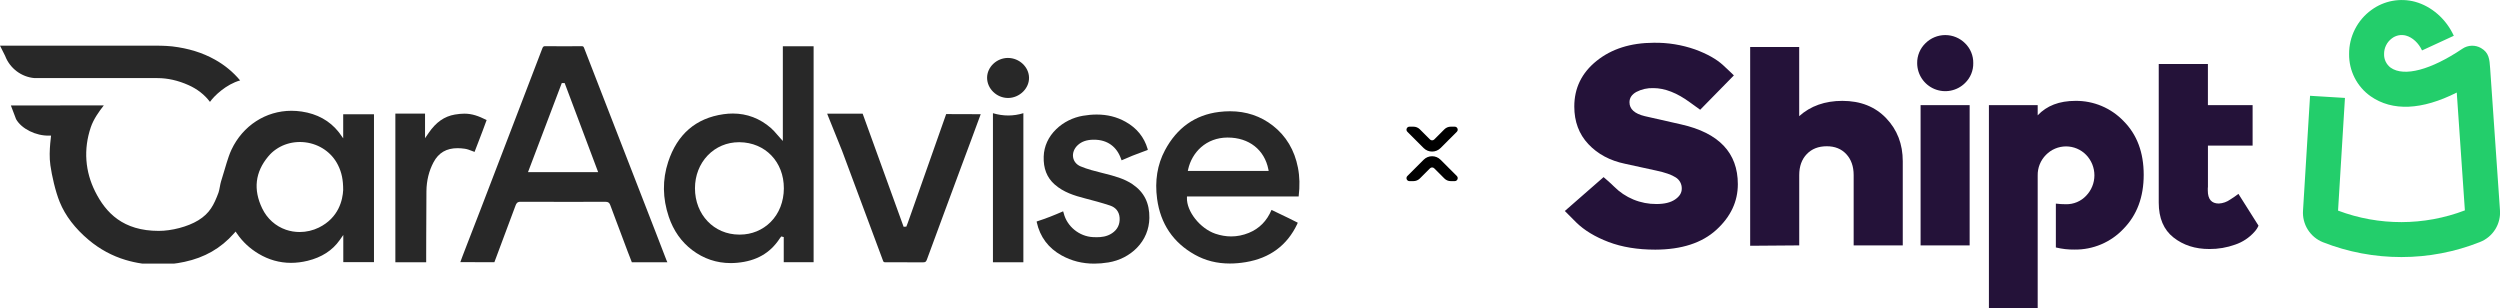 <svg xmlns="http://www.w3.org/2000/svg" width="2684" height="331" viewBox="0 0 2684 331" fill="none"><g clip-path="url(#clip0_620_5376)"><g clip-path="url(#clip1_620_5376)"><path d="M225.417 109.368C219.561 101.604 211.82 95.561 202.257 91.321C191.138 86.364 179.957 83.844 169.063 83.844H37.167C23.058 82.738 10.587 73.377 5.508 60L0 49H165.479C176.886 49 182.824 49.574 184.851 49.799C202.298 51.888 217.288 56.497 230.639 63.954C241.165 69.812 250.257 77.31 257.793 86.343C242.885 90.461 229.82 103.018 225.417 109.389V109.368Z" fill="#282828"></path><path d="M169.985 284.205C158.026 284.205 146.21 282.484 134.866 279.083C120.409 274.761 107.098 267.551 95.324 257.677C80.621 245.345 70.116 231.621 64.116 216.892C59.426 205.4 55.638 188.377 54.082 177.418C52.894 169.06 53.365 160.559 53.918 154.086L54.819 145.585H52.505C38.764 145.954 23.079 138.354 17.242 127.907L11.693 113.26H64.587L64.648 113.138H111.46C106.218 119.775 100.423 127.968 97.494 136.572C89.406 160.396 91.453 184.322 102.184 205.687C113.651 228.507 132.04 247.885 170.456 247.885C184.074 247.885 201.48 243.522 212.865 236.537C225.254 228.937 229.636 219.965 234.53 206.957C235.677 203.946 236.332 197.739 237.315 194.748C238.564 190.918 239.691 187.046 240.797 183.297C241.636 180.389 242.496 177.5 243.397 174.612C244.831 170.023 246.407 165.168 248.558 160.6C260.701 134.913 285.356 118.935 312.878 118.935C316.523 118.935 320.229 119.221 323.895 119.754C340.522 122.233 353.833 129.566 363.437 141.55C363.826 142.041 364.215 142.553 364.584 143.066L368.454 148.514V122.642H401.505V281.398H368.556V252.269L364.686 257.779C356.925 268.841 345.335 276.318 330.263 279.985C324.202 281.46 318.181 282.197 312.386 282.197C300.141 282.197 288.427 278.899 277.554 272.385C268.175 266.772 260.414 259.521 254.476 250.856L252.94 248.602L251.138 250.651C237.111 266.526 219.746 276.502 198.039 281.132C188.64 283.139 179.22 284.164 170.046 284.164L169.985 284.205ZM289.84 165.885C289.247 166.5 288.673 167.155 288.1 167.811C273.909 184.67 271.697 203.516 281.526 223.816C286.789 234.714 295.84 242.826 306.98 246.656C311.69 248.275 316.666 249.094 321.744 249.094C328.871 249.094 335.997 247.435 342.365 244.3C363.826 233.689 367.901 214.516 368.433 204.028C368.454 193.048 366.877 185.346 362.945 177.357C356.331 163.878 343.123 154.68 327.642 152.796C326.68 152.673 325.717 152.591 324.755 152.529C324.591 152.529 323.977 152.509 323.977 152.509C323.301 152.468 322.605 152.447 321.908 152.447H321.867C321.007 152.447 320.127 152.468 319.287 152.529C319.123 152.529 318.468 152.591 318.468 152.591C317.874 152.632 317.28 152.673 316.666 152.755C316.42 152.775 315.663 152.878 315.663 152.878C315.13 152.96 314.598 153.021 314.065 153.123C313.717 153.185 313.369 153.246 313.041 153.308C312.53 153.41 312.018 153.513 311.506 153.636C311.158 153.718 310.83 153.799 310.482 153.881C309.97 154.004 309.458 154.148 308.946 154.312C308.946 154.312 308.229 154.516 307.984 154.598C307.431 154.762 306.898 154.967 306.366 155.151C306.366 155.151 305.731 155.377 305.567 155.438C304.83 155.725 304.093 156.032 303.376 156.34L303.233 156.401C302.414 156.77 301.656 157.138 300.898 157.548C300.755 157.63 300.222 157.917 300.222 157.917C299.711 158.204 299.178 158.49 298.666 158.798C298.461 158.921 297.868 159.31 297.868 159.31C297.417 159.597 296.967 159.883 296.516 160.191C296.229 160.375 295.963 160.58 295.697 160.764C295.267 161.072 294.857 161.399 294.427 161.707C294.161 161.911 293.895 162.116 293.629 162.342C293.219 162.69 292.81 163.038 292.4 163.386C292.4 163.386 291.847 163.857 291.663 164.042C291.233 164.431 290.823 164.861 290.414 165.271C290.414 165.271 289.943 165.722 289.82 165.865L289.84 165.885Z" fill="#282828"></path><path d="M424.459 281.583V121.946H456.323V148.371L460.213 142.697C468.118 131.164 477.107 124.896 488.452 122.97C492.199 122.335 495.496 122.028 498.527 122.028C506.984 122.028 513.721 124.548 522.445 128.87C520.602 134.237 516.158 145.729 512.923 154.148C511.448 157.999 510.22 161.174 509.483 163.1C508.602 162.772 507.721 162.444 506.861 162.096C504.22 161.072 501.742 160.088 499.1 159.699C496.315 159.29 493.674 159.085 491.237 159.085C479.278 159.085 470.862 164.021 465.456 174.161C460.5 183.482 457.94 193.929 457.818 205.237C457.654 222.013 457.613 239.036 457.592 255.526V255.772C457.592 262.614 457.592 269.456 457.551 276.298V281.562H424.459V281.583Z" fill="#282828"></path><path d="M1082.2 61.511V60.84L1082.18 61.511H1082.2Z" fill="#282828"></path><path d="M703.14 247.291C679.263 185.427 651.434 114.653 627.066 51.438C626.451 49.819 625.919 49.594 624.301 49.594H624.219C615.926 49.655 611.871 49.676 605.032 49.676C597.312 49.676 592.315 49.635 585.455 49.574H585.373C583.592 49.574 582.998 50.024 582.24 51.95C560.944 107.074 537.169 170.146 516.159 224.328L501.661 261.753C499.92 266.26 498.18 270.787 496.419 275.396L494.207 281.418C494.698 281.439 530.145 281.521 530.76 281.521C531.026 280.906 540.527 255.341 544.705 244.157C547.654 236.291 550.582 228.445 553.51 220.579C554.247 218.572 555.271 216.625 558.691 216.625C573.455 216.666 588.732 216.707 605.441 216.707C620.39 216.707 635.339 216.707 650.267 216.666C652.868 216.666 654.26 217.65 655.141 220.067C657.229 225.864 659.461 231.723 661.611 237.397C662.553 239.876 663.495 242.354 664.417 244.833C667.57 253.231 670.724 261.63 673.857 269.988L678.362 281.582H716.491C716.369 281.254 715.57 279.534 715.468 279.226L703.14 247.27V247.291ZM640.212 184.792H566.862L567.558 182.969L602.82 89.99L603.127 89.191H606.22L606.486 89.887L628.438 148.248L641.482 182.949L642.158 184.772H640.212V184.792Z" fill="#282828"></path><path d="M834.688 144.888C832.353 142.164 830.142 139.603 827.623 137.411C815.726 127.107 801.965 121.884 786.75 121.884C783.514 121.884 780.156 122.13 776.798 122.601C747.105 126.821 727.099 144.069 717.331 173.853C711.044 193.027 711.29 212.856 718.027 232.808C723.044 247.659 731.501 259.663 743.132 268.472C755.399 277.751 769.282 282.442 784.456 282.442C786.75 282.442 789.084 282.34 791.439 282.114C811.835 280.291 826.702 271.852 836.899 256.345C837.186 255.894 837.514 255.484 837.821 255.075C837.944 254.911 838.087 254.727 838.21 254.563L838.742 253.846L839.603 254.051L839.992 254.153L840.381 254.255L841.425 254.501V281.479H873.493V49.696H840.463V151.341L838.128 148.78C836.94 147.469 835.814 146.158 834.708 144.888H834.688ZM841.548 202.286C841.486 216.42 836.469 229.223 827.398 238.318C818.695 247.045 806.982 251.859 794.429 251.859C794.142 251.859 793.835 251.859 793.548 251.859C766.518 251.818 746.102 230.432 746.122 202.102C746.122 188.602 750.955 176.107 759.719 166.929C768.504 157.732 780.463 152.672 793.405 152.672H793.896C821.623 152.959 841.65 173.812 841.548 202.265V202.286Z" fill="#282828"></path><path d="M1274.38 210.93H1394.24C1395.59 199.664 1395.34 189.524 1393.46 179.958C1389.79 161.132 1380.74 145.994 1366.61 134.932C1353.47 124.649 1337.97 119.446 1320.54 119.446C1316.73 119.446 1312.78 119.692 1308.79 120.184C1283.13 123.338 1263.59 137.165 1250.71 161.296C1242.5 176.68 1239.65 194.235 1242.27 213.511C1245.9 240.285 1259.52 260.462 1282.78 273.449C1294.18 279.82 1306.49 282.913 1320.42 282.913C1325.84 282.913 1331.58 282.422 1337.45 281.438C1363.32 277.157 1381.89 263.391 1392.7 240.531C1392.91 240.1 1393.07 239.588 1393.26 239.076C1385.86 235.287 1380.74 232.849 1374.35 229.797C1371.59 228.465 1368.6 227.052 1365.1 225.352C1360.16 237.171 1351.97 245.467 1340.71 250.035C1334.53 252.555 1328.16 253.825 1321.77 253.825C1316.18 253.825 1310.48 252.842 1304.85 250.937C1288.33 245.303 1273.77 226.867 1274.3 212.262L1274.34 210.971L1274.38 210.93ZM1275.59 181.822C1277.64 172.563 1282.55 164.143 1289.41 158.101C1297.03 151.402 1306.72 147.776 1317.47 147.674C1317.69 147.674 1317.92 147.674 1318.14 147.674C1340.91 147.674 1357.6 160.784 1361.72 181.863L1362.03 183.481H1275.24L1275.61 181.842L1275.59 181.822Z" fill="#282828"></path><path d="M1216.08 197.923C1206.79 191.614 1195.75 188.828 1186 186.349L1183.22 185.653C1175.5 183.727 1167.53 181.72 1160.1 178.606C1155.78 176.803 1152.87 173.321 1152.11 169.06C1151.29 164.41 1153.14 159.453 1157.07 155.827C1161.14 152.058 1166.32 150.194 1173.35 149.989C1173.78 149.989 1174.19 149.989 1174.62 149.989C1188.81 149.989 1199.13 157.425 1203.67 170.924C1203.8 171.293 1203.98 171.682 1204.17 172.113C1213.81 167.811 1218.15 166.192 1226.53 163.099C1228.25 162.464 1230.13 161.768 1232.26 160.969C1232.2 160.539 1232.14 160.17 1232.06 159.842C1228.35 147.203 1220.38 137.412 1208.4 130.734C1199.03 125.51 1188.89 122.97 1177.42 122.97C1172.75 122.97 1167.78 123.4 1162.64 124.281C1151.82 126.104 1141.63 131.225 1133.91 138.723C1125.51 146.875 1120.88 156.995 1120.51 167.995C1120.08 180.818 1123.93 190.651 1132.27 198.026C1141.85 206.506 1153.63 210.071 1164.87 212.979C1173.08 215.11 1182.62 217.629 1191.76 220.661C1197.96 222.71 1201.59 227.38 1202.02 233.812C1202.47 240.92 1199.72 246.513 1193.84 250.425C1188.21 254.194 1182.09 254.666 1177.4 254.666C1176.21 254.666 1174.94 254.625 1173.43 254.563C1158.66 253.846 1145.46 243.03 1142 228.855C1141.83 228.22 1141.63 227.585 1141.38 226.868C1131.24 231.272 1123.44 234.427 1112.96 237.786C1112.96 238.093 1113 238.36 1113.06 238.585C1116.54 254.379 1125.53 266.362 1139.76 274.228C1150.49 280.148 1161.94 283.037 1174.76 283.037C1179.63 283.037 1184.75 282.607 1189.99 281.746C1201.79 279.821 1212.66 274.228 1220.63 266.034C1229.17 257.247 1233.78 246.164 1233.96 234.017C1234.21 218.1 1228.35 206.301 1216.08 197.985V197.923Z" fill="#282828"></path><path d="M1015.81 122.459C1015.65 122.848 990.81 193.397 979.465 225.517L974.633 239.18C974.346 239.958 974.039 240.737 973.752 241.474C973.609 241.823 973.486 242.15 973.343 242.499L973.015 243.338L972.114 243.379H971.602L971.11 243.42L970.107 243.461L969.779 242.519L926.162 122.069H888.094C888.197 122.459 888.32 122.807 888.442 123.135L904.087 161.974C918.503 200.382 933.391 240.819 948.012 279.903C948.524 281.296 948.995 281.583 950.612 281.583H950.694C957.063 281.542 985.076 281.522 990.892 281.624H991.097C993.451 281.624 994.23 281.051 995.11 278.695C1007.21 246.042 1019.58 212.161 1031.56 180.082L1042.62 150.42C1044.85 144.418 1048.13 135.487 1050.38 129.403L1052.9 122.602C1052.51 122.582 1016.2 122.479 1015.83 122.479L1015.81 122.459Z" fill="#282828"></path><path d="M1098.69 121.515C1093.4 123.154 1087.85 123.994 1082.45 123.994C1077.04 123.994 1071.65 123.175 1066.02 121.536V281.582H1098.69V121.515Z" fill="#282828"></path><path d="M1082.16 62.192C1070.02 62.212 1059.76 71.963 1059.74 83.475C1059.74 95.192 1070 105.127 1082.14 105.189H1082.22C1088.24 105.189 1094.18 102.669 1098.52 98.285C1102.62 94.127 1104.85 88.842 1104.77 83.373C1104.62 71.901 1094.26 62.212 1082.18 62.212V61.536V62.212L1082.16 62.192Z" fill="#282828"></path></g><path d="M1517.51 136H1513.2C1510.36 136 1508.93 139.451 1510.94 141.467L1528.44 158.969C1533.45 163.978 1541.55 163.978 1546.56 158.969L1564.06 141.467C1566.07 139.451 1564.64 136 1561.8 136H1557.49C1554.96 136 1552.51 137.008 1550.71 138.81L1539.78 149.745C1538.52 150.997 1536.51 150.997 1535.26 149.745L1524.32 138.81C1522.49 137.008 1520.04 136 1517.51 136Z" fill="black"></path><path d="M1517.51 194.451H1513.2C1510.36 194.451 1508.93 191 1510.94 188.984L1528.44 171.483C1533.45 166.474 1541.55 166.474 1546.56 171.483L1564.06 188.984C1566.07 191 1564.64 194.451 1561.8 194.451H1557.49C1554.96 194.451 1552.51 193.444 1550.71 191.641L1539.78 180.707C1538.52 179.454 1536.51 179.454 1535.26 180.707L1524.32 191.641C1522.49 193.444 1520.04 194.451 1517.51 194.451Z" fill="black"></path><g clip-path="url(#clip2_620_5376)"><path d="M1990.09 263.453V188.004C1990.09 178.664 1987.45 171.157 1982.18 165.483C1976.91 159.809 1969.91 156.989 1961.17 157.023C1952.23 157.023 1945.08 159.843 1939.71 165.483C1934.33 171.123 1931.65 178.63 1931.65 188.004V263.453L1878.98 263.859V50.474H1931.61V124.705C1943.81 113.763 1959.27 108.292 1977.97 108.292C1997.45 108.292 2013.13 114.496 2025 126.904C2036.87 139.313 2042.81 154.727 2042.81 173.148V263.453H1990.09Z" fill="#241239"></path><path d="M2109.73 89.07C2105.52 93.276 2100.15 96.139 2094.3 97.298C2088.46 98.456 2082.4 97.858 2076.9 95.579C2071.39 93.3 2066.69 89.442 2063.37 84.492C2060.06 79.542 2058.29 73.722 2058.28 67.767C2058.22 63.803 2058.98 59.87 2060.5 56.209C2062.02 52.548 2064.27 49.237 2067.12 46.481C2069.92 43.681 2073.24 41.459 2076.89 39.944C2080.55 38.428 2084.47 37.648 2088.43 37.648C2092.39 37.648 2096.31 38.428 2099.96 39.944C2103.62 41.459 2106.94 43.681 2109.73 46.481C2112.57 49.243 2114.81 52.557 2116.31 56.218C2117.82 59.879 2118.56 63.809 2118.49 67.767C2118.56 71.727 2117.83 75.661 2116.32 79.325C2114.81 82.989 2112.57 86.306 2109.73 89.07ZM2114.61 263.453H2061.94V112.86H2114.61V263.453Z" fill="#241239"></path><path d="M1775.35 45.906C1790.47 45.656 1805.51 48.079 1819.79 53.063C1832.77 57.823 1842.82 63.463 1849.93 69.984C1854.57 74.146 1861.49 80.948 1861.49 80.948L1825.31 117.835C1825.31 117.835 1818.05 112.657 1814.61 110.102C1800.6 99.769 1787.42 94.597 1775.05 94.586C1768.7 94.358 1762.41 95.775 1756.78 98.698C1751.87 101.439 1749.41 105.139 1749.41 109.798C1749.41 117.107 1754.89 122.076 1765.85 124.705L1804.79 133.537C1845.42 142.652 1865.74 164.05 1865.74 197.734C1865.74 216.403 1858.03 232.759 1842.61 246.803C1827.2 260.847 1805.38 267.92 1777.18 268.022C1758.1 268.022 1741.36 265.281 1726.95 259.798C1712.53 254.316 1700.96 247.317 1692.24 238.8C1688.58 235.196 1680 226.516 1680 226.516L1721.61 190.153C1721.61 190.153 1729.57 196.922 1732.72 200.17C1738.69 206.21 1745.81 210.992 1753.66 214.232C1761.51 217.473 1769.94 219.106 1778.43 219.037C1786.96 219.037 1793.61 217.412 1798.37 214.164C1803.15 210.915 1805.54 207.074 1805.54 202.607C1805.62 200.178 1805.06 197.769 1803.91 195.628C1802.76 193.486 1801.06 191.69 1798.98 190.424C1794.62 187.593 1787.66 185.162 1778.13 183.131L1744.64 175.822C1728.41 172.437 1715.27 165.393 1705.23 154.688C1695.18 143.983 1690.16 130.542 1690.16 114.366C1690.16 94.49 1698.17 78.133 1714.2 65.296C1730.23 52.459 1750.61 45.996 1775.35 45.906Z" fill="#241239"></path><path d="M2424.73 242.269L2403.16 208.123C2400.33 210.323 2397.38 212.368 2394.33 214.248C2390.75 216.789 2386.53 218.267 2382.15 218.512C2374.25 218.512 2370.3 213.848 2370.3 204.519V201.355H2370.44V156.346H2418.4V112.843H2370.41V68.731H2317.62V217.514C2317.62 234.141 2322.89 246.617 2333.45 254.942C2344 263.267 2356.88 267.401 2372.1 267.345C2381.49 267.405 2390.82 265.807 2399.66 262.624C2407.56 259.963 2414.64 255.299 2420.2 249.088C2422.09 247.095 2423.63 244.788 2424.73 242.269Z" fill="#241239"></path><path d="M2279.91 130.035C2273.24 123.056 2265.2 117.524 2256.3 113.783C2247.4 110.043 2237.82 108.173 2228.16 108.292C2210.88 108.292 2197.38 113.469 2187.66 123.825V112.843H2135.3V331H2187.66V188.309C2187.59 184.238 2188.33 180.194 2189.85 176.416C2191.37 172.638 2193.63 169.202 2196.5 166.312C2199.31 163.422 2202.67 161.124 2206.38 159.555C2210.09 157.985 2214.08 157.177 2218.11 157.177C2222.14 157.177 2226.13 157.985 2229.84 159.555C2233.56 161.124 2236.92 163.422 2239.72 166.312C2245.39 172.196 2248.56 180.047 2248.56 188.216C2248.56 196.385 2245.39 204.236 2239.72 210.12C2236.96 213.069 2233.61 215.407 2229.88 216.981C2226.16 218.555 2222.15 219.33 2218.1 219.257C2214.45 219.273 2210.79 219.052 2207.17 218.597V265.67C2213.74 267.273 2220.48 268.035 2227.25 267.937C2237.06 268.066 2246.79 266.159 2255.82 262.334C2264.85 258.51 2273 252.853 2279.73 245.72C2294.24 230.921 2301.49 211.552 2301.48 187.615C2301.47 163.678 2294.28 144.485 2279.91 130.035Z" fill="#241239"></path><path d="M2578.2 275.974C2549.34 276.016 2520.73 270.608 2493.88 260.035C2487.16 257.353 2481.47 252.603 2477.63 246.473C2473.79 240.344 2472 233.152 2472.53 225.94L2480.08 102.843L2517.54 105.127L2510.13 226.109C2554.02 242.662 2602.46 242.571 2646.3 225.856C2645.37 212.319 2640.44 140.982 2637.58 99.358C2600.08 118.258 2568.47 119.662 2545.11 103.351C2537.86 98.244 2531.98 91.45 2527.95 83.557C2523.93 75.665 2521.89 66.912 2522.01 58.054C2521.93 48.785 2524.08 39.631 2528.28 31.365C2532.48 23.099 2538.6 15.963 2546.14 10.558C2552.78 5.73 2560.41 2.445 2568.48 0.946C2576.55 -0.553 2584.85 -0.228 2592.78 1.895C2610.54 6.768 2626.1 20.305 2634.41 38.41L2600.3 54.146C2596.64 46.193 2590.02 40.085 2583.01 38.207C2580.41 37.505 2577.67 37.42 2575.03 37.958C2572.38 38.495 2569.9 39.641 2567.78 41.303C2565.18 43.252 2563.08 45.787 2561.65 48.701C2560.22 51.615 2559.5 54.826 2559.55 58.071C2559.46 60.901 2560.06 63.709 2561.3 66.255C2562.54 68.802 2564.38 71.01 2566.66 72.691C2581 82.742 2609.81 75.11 2643.72 52.268C2646.63 50.317 2650.02 49.216 2653.52 49.087C2657.02 48.959 2660.49 49.808 2663.53 51.54C2672.25 56.532 2672.74 63.604 2673.42 73.385L2683.95 225.45C2684.54 232.737 2682.77 240.021 2678.9 246.221C2675.02 252.422 2669.25 257.207 2662.43 259.866C2635.63 270.508 2607.05 275.974 2578.2 275.974Z" fill="#23CE6B"></path></g></g><defs><clipPath id="clip0_620_5376"><rect width="2684" height="331" fill="white"></rect></clipPath><clipPath id="clip1_620_5376"><rect width="1395.09" height="234" fill="white" transform="translate(0 49)"></rect></clipPath><clipPath id="clip2_620_5376"><rect width="1004" height="331" fill="white" transform="translate(1680)"></rect></clipPath></defs></svg>